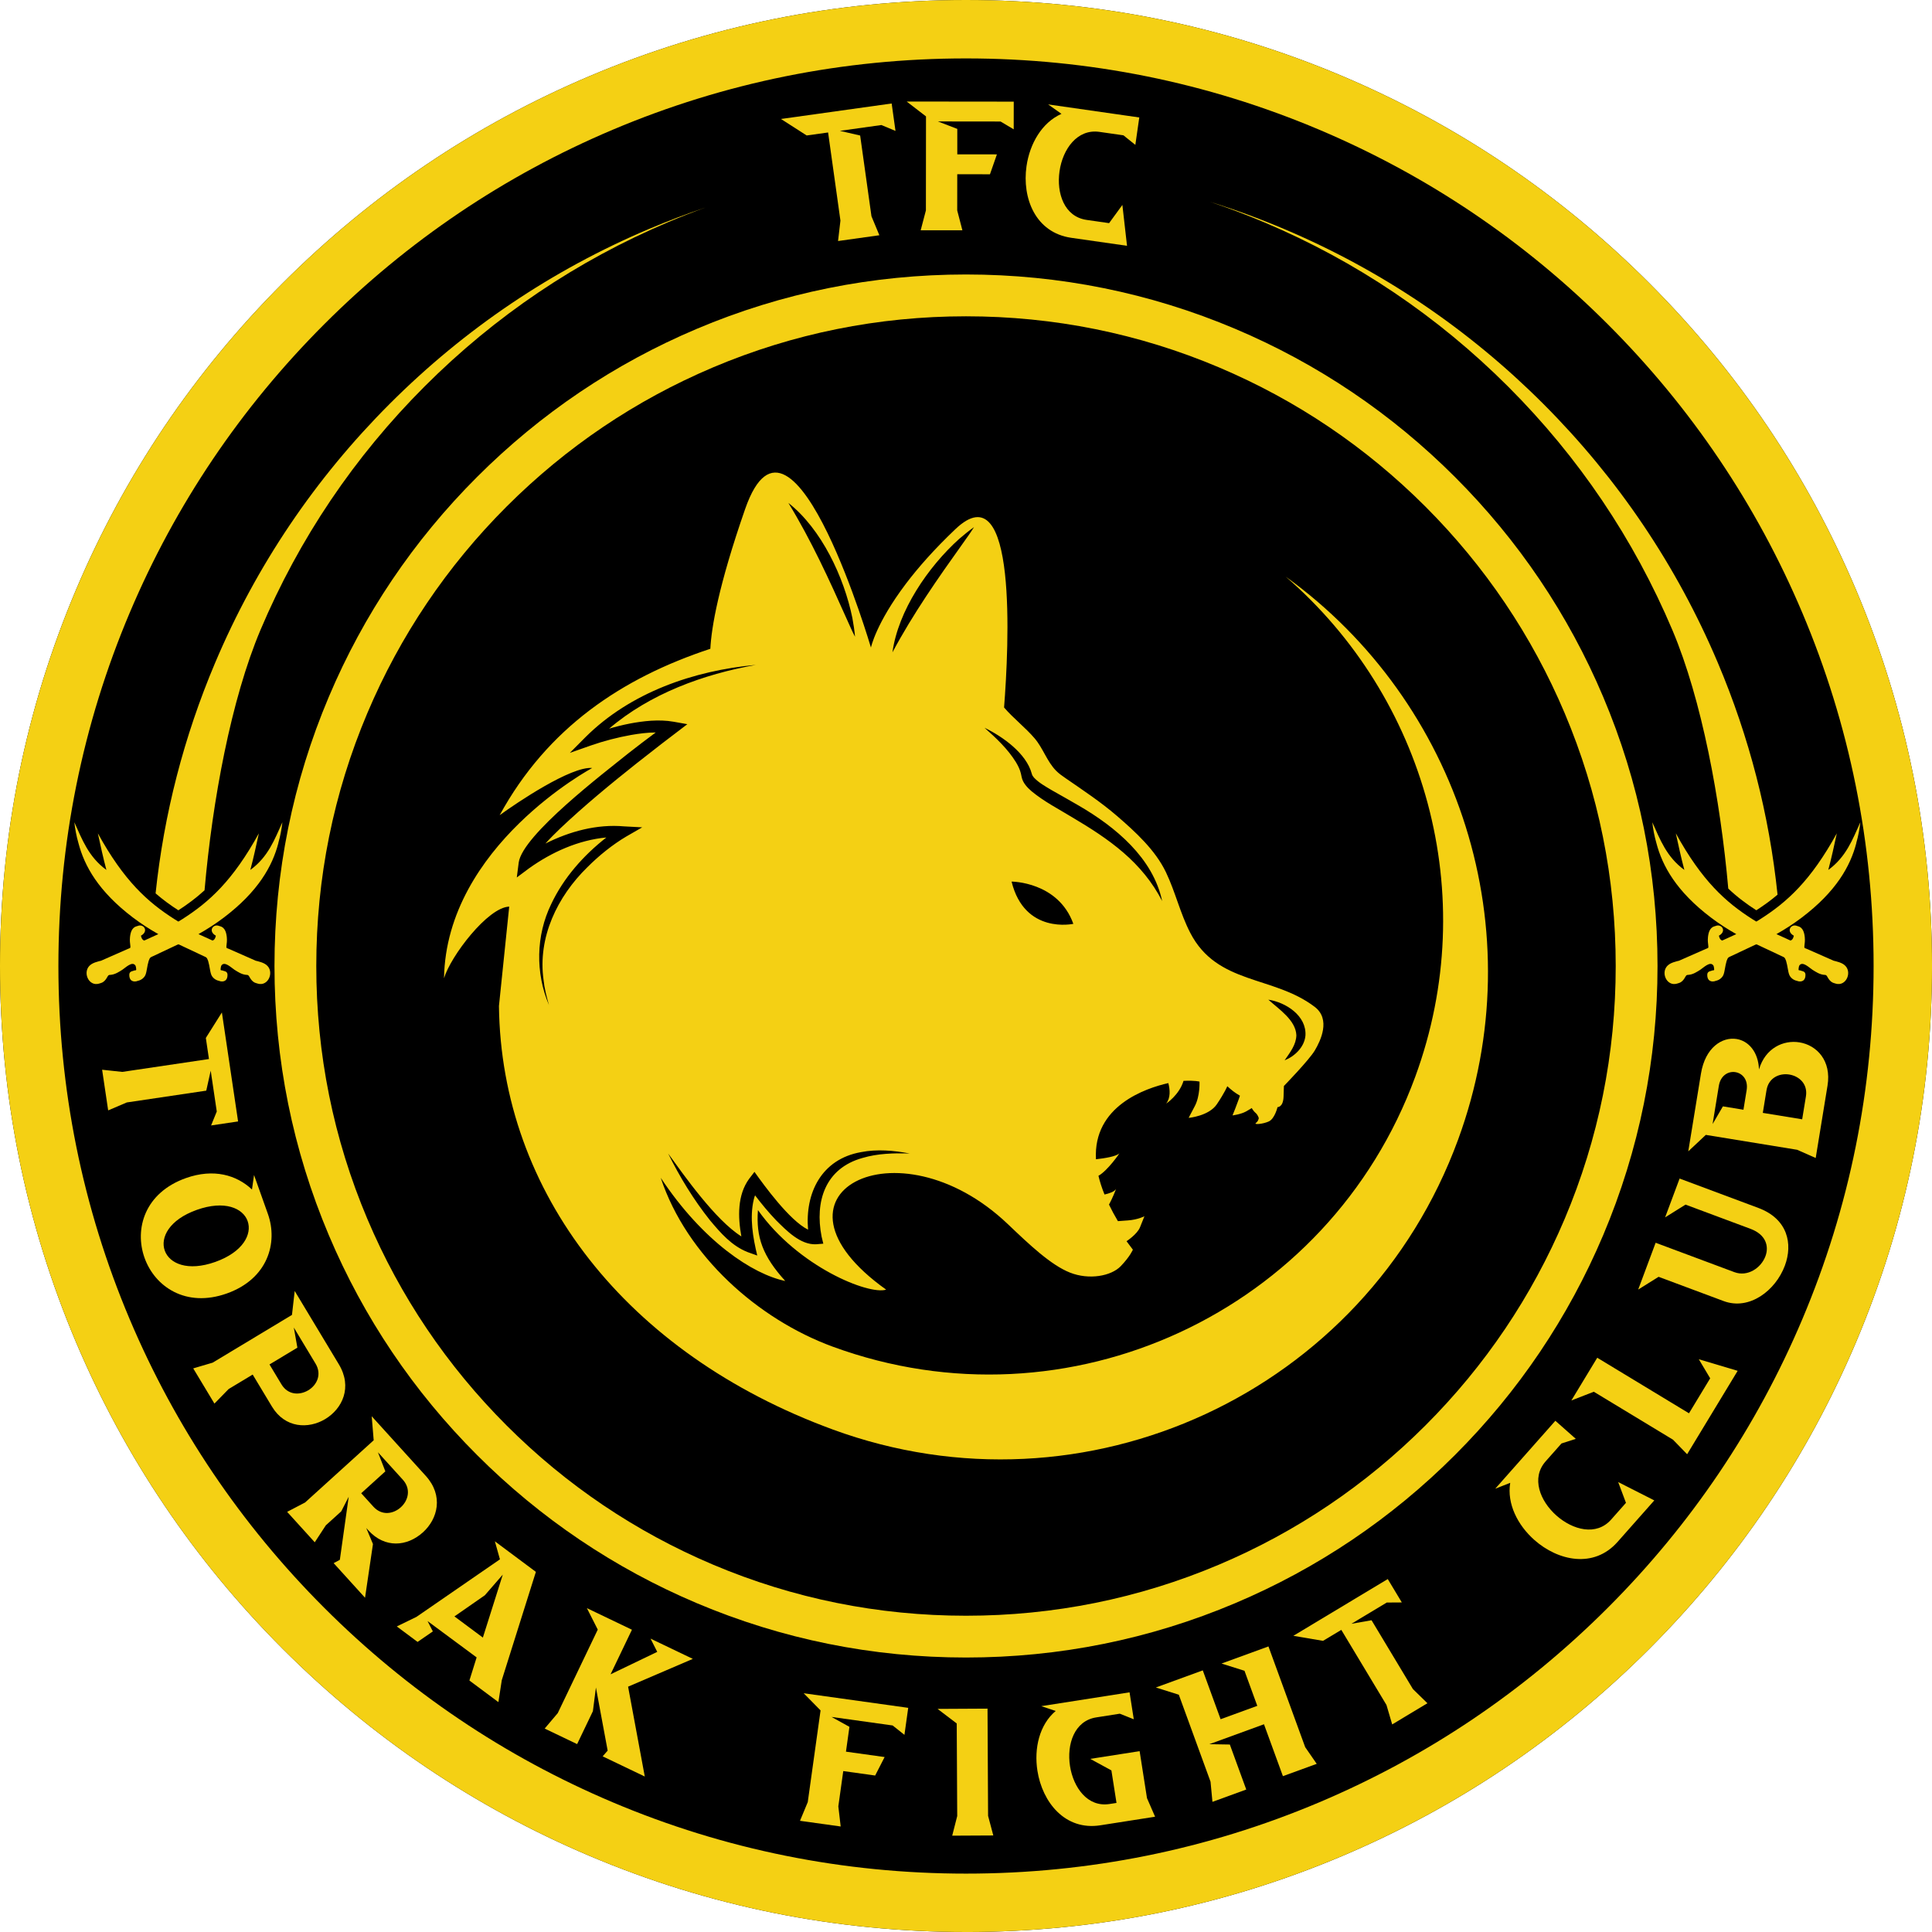 <svg xmlns="http://www.w3.org/2000/svg" id="Layer_2" data-name="Layer 2" viewBox="0 0 1007.04 1007.04"><defs><style>      .cls-1, .cls-2 {        fill: #f4d014;      }      .cls-2 {        fill-rule: evenodd;      }    </style></defs><g id="Layer_1-2" data-name="Layer 1"><g><path d="M503.52,1007.04c-67.97,0-133.91-13.32-196-39.58-59.96-25.36-113.81-61.67-160.04-107.9-46.24-46.24-82.54-100.08-107.9-160.05C13.32,637.43,0,571.49,0,503.52s13.32-133.91,39.58-196c25.36-59.96,61.66-113.81,107.9-160.04,46.24-46.24,100.08-82.54,160.04-107.9C369.61,13.32,435.55,0,503.52,0s133.91,13.32,196,39.58c59.96,25.36,113.81,61.66,160.05,107.9,46.24,46.24,82.54,100.08,107.9,160.04,26.26,62.09,39.58,128.03,39.58,196s-13.32,133.91-39.58,196c-25.36,59.96-61.67,113.81-107.9,160.05-46.24,46.24-100.08,82.54-160.05,107.9-62.09,26.26-128.03,39.58-196,39.58Z"></path><path class="cls-1" d="M503.52,1007.04c-67.97,0-133.91-13.32-196-39.58-59.96-25.36-113.81-61.67-160.04-107.9-46.24-46.24-82.54-100.08-107.9-160.05C13.32,637.43,0,571.49,0,503.52s13.32-133.91,39.58-196c25.36-59.96,61.66-113.81,107.9-160.04,46.24-46.24,100.08-82.54,160.04-107.9C369.61,13.32,435.55,0,503.52,0s133.91,13.32,196,39.58c59.96,25.36,113.81,61.66,160.05,107.9,46.24,46.24,82.54,100.08,107.9,160.04,26.26,62.09,39.58,128.03,39.58,196s-13.32,133.91-39.58,196c-25.36,59.96-61.67,113.81-107.9,160.05-46.24,46.24-100.08,82.54-160.05,107.9-62.09,26.26-128.03,39.58-196,39.58ZM503.52,30.45c-63.87,0-125.82,12.51-184.14,37.17-56.33,23.83-106.93,57.94-150.38,101.39-43.45,43.45-77.56,94.04-101.39,150.38-24.66,58.31-37.17,120.27-37.17,184.14s12.51,125.82,37.17,184.14c23.83,56.33,57.94,106.92,101.39,150.38,43.45,43.45,94.04,77.56,150.38,101.39,58.31,24.66,120.27,37.17,184.14,37.17s125.82-12.51,184.14-37.17c56.33-23.83,106.92-57.94,150.38-101.39,43.45-43.45,77.56-94.04,101.39-150.38,24.66-58.31,37.17-120.27,37.17-184.14s-12.51-125.82-37.17-184.14c-23.83-56.33-57.94-106.93-101.39-150.38-43.45-43.45-94.04-77.56-150.38-101.39-58.31-24.66-120.27-37.17-184.14-37.17Z"></path><path class="cls-1" d="M503.52,863.97c-48.66,0-95.86-9.53-140.31-28.33-42.92-18.16-81.47-44.14-114.57-77.24-33.1-33.1-59.09-71.65-77.24-114.57-18.8-44.44-28.33-91.65-28.33-140.31s9.53-95.86,28.33-140.31c18.15-42.92,44.14-81.47,77.24-114.57,33.1-33.1,71.65-59.09,114.57-77.24,44.44-18.8,91.65-28.33,140.31-28.33s95.86,9.53,140.31,28.33c42.92,18.15,81.47,44.14,114.57,77.24,33.1,33.1,59.09,71.65,77.24,114.57,18.8,44.44,28.33,91.65,28.33,140.31s-9.53,95.86-28.33,140.31c-18.16,42.92-44.14,81.47-77.24,114.57-33.1,33.1-71.65,59.09-114.57,77.24-44.44,18.8-91.65,28.33-140.31,28.33ZM503.52,164.87c-45.72,0-90.07,8.95-131.82,26.61-40.33,17.06-76.54,41.48-107.65,72.58-31.1,31.1-55.52,67.32-72.58,107.65-17.66,41.74-26.61,86.09-26.61,131.82s8.95,90.07,26.61,131.82c17.06,40.33,41.48,76.54,72.58,107.65,31.1,31.11,67.32,55.52,107.65,72.58,41.74,17.66,86.09,26.61,131.82,26.61s90.07-8.95,131.82-26.61c40.32-17.06,76.54-41.48,107.65-72.58,31.11-31.1,55.52-67.32,72.58-107.65,17.66-41.74,26.61-86.09,26.61-131.82s-8.95-90.07-26.61-131.82c-17.06-40.33-41.48-76.54-72.58-107.65-31.1-31.1-67.32-55.52-107.65-72.58-41.74-17.66-86.09-26.61-131.82-26.61Z"></path><g><path class="cls-1" d="M407.05,62.02l57.72-8.08,2,14.3-7.35-3.07-21.62,3.03,10.55,2.44,5.89,42.08,4.12,9.9-21.53,3.01,1.24-10.65-6.43-45.93-11.17,1.56-13.41-8.6Z"></path><path class="cls-1" d="M472.57,52.92l55.84.06-.02,14.43-6.85-4.07-32.66-.04,10.1,3.89v13.26s20.65.02,20.65.02l-3.62,10.37-17.05-.02-.02,18.85,2.7,10.38-21.74-.02,2.72-10.37.05-48.99-10.1-7.77Z"></path><path class="cls-1" d="M585.03,106.81c.8,7.13,1.62,14.18,2.42,21.31l-29.03-4.16c-18.76-2.69-25.74-20.73-23.36-37.34,1.68-11.7,8-22.73,18.22-27.28l-6.95-4.92,47.51,6.81-2.05,14.29-6.21-4.99-12.5-1.79c-11.61-1.66-19.16,9.01-20.81,20.53-1.64,11.43,2.44,23.68,14.14,25.36l11.7,1.68,6.92-9.49Z"></path></g><g><path class="cls-1" d="M367.89,108.1c-6.57,2.38-13.09,4.93-19.56,7.67-47.55,20.11-90.26,48.91-126.94,85.59-36.68,36.68-65.48,79.39-85.59,126.94-15.33,36.26-25.1,88.96-29.18,135.75-4.43,4.07-8.93,7.38-13.66,10.43-4.09-2.64-8.01-5.47-11.86-8.82,4.36-41.39,14.74-81.64,31.02-120.14,21.41-50.61,52.06-96.07,91.09-135.1,39.04-39.03,84.49-69.68,135.11-91.09,9.75-4.12,19.6-7.87,29.57-11.23Z"></path><path class="cls-1" d="M926.53,466.34c-3.59,3.06-7.26,5.68-11.07,8.14-5.07-3.26-9.88-6.83-14.61-11.31-4.12-46.5-13.86-98.63-29.09-134.65-20.12-47.55-48.91-90.26-85.59-126.94-36.69-36.68-79.39-65.48-126.95-85.59-9.42-3.99-18.96-7.59-28.59-10.83,13.04,4.09,25.92,8.8,38.6,14.17,50.62,21.41,96.08,52.06,135.11,91.09,39.03,39.03,69.68,84.49,91.09,135.1,16.37,38.71,26.78,79.19,31.1,120.82Z"></path></g><path class="cls-1" d="M670.25,300.65c72.35,62.54,102.32,165.57,67.42,260.65-45.04,122.68-181.01,185.64-303.69,140.61-38.76-14.24-76.06-47.16-89.58-88,22.07,33.32,48.05,50.31,64.91,53.79-11.73-12.93-15.29-22.76-14.24-36.95,20.97,29.57,57.74,44.33,66.83,41.47-69.45-49.54,5.64-89.2,63.45-34.14,11.17,10.64,22.36,21.29,32.36,25.25,10,3.96,21.48,1.82,26.45-3.33,4.96-5.16,6.34-8.62,6.34-8.62-1.1-1.46-2.2-2.94-3.3-4.41,0,0,5.54-3.6,7.01-7.24,1.46-3.66,2.31-5.76,2.31-5.76,0,0-3.37,1.78-8.59,2.16l-5.23.38c-1.78-2.99-3.32-5.86-4.64-8.62,1.84-3.37,3.47-7.56,3.68-8.12-.94,1.43-3.62,2.32-6.02,2.86-1.4-3.44-2.43-6.69-3.16-9.75,4.9-2.8,10.94-11.7,10.94-11.7-1.77,1.61-7.58,2.56-12.24,3.08-1.5-27.77,25.77-37.01,37.73-39.71.9,3.49,1.21,7.73-1.14,10.71,0,0,6.82-4.49,9.05-11.87,6.11-.29,8.33.4,8.33.4,0,0,.37,7.5-2.48,12.82-2.85,5.32-3.16,6.08-3.16,6.08,0,0,10.52-.94,14.67-7.09,4.15-6.15,5.46-9.41,5.46-9.41,0,0,2.72,2.53,4.66,3.74l1.93,1.2s-1.18,3.54-2.49,6.81c-1.31,3.26-1.38,3.46-1.38,3.46,0,0,4.32-.53,7.11-2.09,2.8-1.56,2.88-1.76,2.88-1.76,0,0,.99,1.73,2.09,2.61,1.1.89,1.6,2.63,1.6,2.63,0,0-.12,1.51-1.49,2.53s3.85.63,6.85-.84c3.01-1.49,4.41-7.39,4.41-7.39,0,0,2.95.17,3.15-5.42l.18-5.6s13.13-13.5,16.12-18.54c2.99-5.05,8.43-16.24-.08-22.72-21.59-16.45-50.8-11.36-64.86-38.58-5.23-10.12-7.75-21.31-12.66-31.57-5.54-11.58-15.95-21.08-25.5-29.33-8.44-7.27-17.63-13.35-26.8-19.68-1.75-1.21-3.52-2.43-5-3.95-4.74-4.84-6.76-11.7-11.16-16.85-4.8-5.63-11.02-10.36-15.92-16.07,2.47-31.57,7.17-123.87-25.33-93-11.17,10.6-19.55,20.19-25.83,28.49-15.64,20.67-18.23,33.28-18.23,33.28,0,0-9.74-33.15-22.51-59.49-13.61-28.04-30.67-48.35-43.09-12.66-13.93,40.08-17.54,61.68-18.11,72.78-46.17,15.24-84.93,41.24-109.82,86.74,9.03-6.57,37.26-25.6,48.24-24.6.03-.01-76.1,40.63-77.24,109.58,3.46-11.52,22.83-36.99,33.98-37.33l-5.35,51.8c1.18,97.21,66.35,181.24,173.92,220.72,131.7,48.34,277.64-19.23,325.98-150.93,40.15-109.35.35-228.55-89.72-293.51ZM680.45,539.83c-.59,6.08-5.67,10.79-10.86,12.86,2.95-4.29,6.02-8.14,6.13-13.11-.35-7.84-9.01-13.47-14.61-18.51,9.14,1.39,20.01,8.36,19.34,18.76ZM527.28,459.52s24.28,0,32.19,22.02c0,0-25.41,5.65-32.19-22.02ZM537.82,403.33c.19.78.55,1.32,1.12,1.99,2.52,2.68,5.93,4.56,9.22,6.53,4.68,2.7,9.55,5.34,14.35,8.18,18.94,11.05,38.44,27.1,43.26,49.65-5.07-9.93-12.08-18.24-20.2-25.25-8.12-7.03-17.24-12.82-26.63-18.38-7.13-4.36-14.69-8.19-21.28-13.65-2.16-1.87-4.54-4.34-5.14-7.4-.09-.45-.3-1.38-.39-1.82-.49-2.08-1.48-4.07-2.59-5.91-4.26-6.89-10.24-12.51-16.38-17.94,9.51,4.64,21.79,13.27,24.66,24ZM499.91,280.95c2.52-2.17,5.09-4.27,7.79-6.2-1.75,2.86-3.72,5.47-5.59,8.16-13.22,18.51-26.17,36.99-36.93,57.12,2.99-21.79,18.63-44.57,34.73-59.08ZM444.28,322.04c.6,3.26,1.11,6.54,1.4,9.85-1.58-2.96-2.83-5.98-4.2-8.96-9.26-20.78-18.63-41.3-30.53-60.78,17.27,13.62,28.98,38.65,33.33,59.89ZM421.2,640.95c-1.64-18.99,6.89-36.75,27.58-40.41,8.35-1.64,17.11-.87,25.42.72-8.39-.26-16.73-.04-24.68,2.33-19.43,5.42-24.87,22.66-21.27,40.98l.89,3.69-3.76.3c-8.22.41-15.56-7.27-20.84-12.5-3.96-4.15-7.55-8.47-10.98-13-.26.68-.47,1.39-.65,2.12-2.28,9.5-.45,19.89,1.8,29.26l-5-1.78c-8.35-3.3-14.1-9.98-19.64-16.6-8.55-10.75-15.73-22.52-21.8-34.8,8.19,11.25,24.53,34.65,38.16,43.21-1.85-10.16-2.11-21.53,4.01-29.97.01,0,2.82-3.68,2.82-3.68,5.01,7.05,18.3,25.4,27.94,30.13ZM326.53,435.97c-7.39,4.39-14.28,9.97-20.37,16.06-15.67,15.31-25.98,36.63-22.82,58.85.44,4.41,1.58,8.73,2.81,13.01-7.12-16.72-6.83-36.22,1.17-52.66,6.5-13.75,16.82-25.37,28.74-34.7-14.52,1.34-28.49,7.63-40.28,16.06l-6.4,4.78,1-7.83c2.06-14.39,44.5-46.69,57.17-56.9,4.71-3.69,9.45-7.3,14.25-10.85-4.28.02-8.63.57-12.81,1.3-7.06,1.26-14.24,3.13-21,5.48l-10.96,3.86,8.1-8.15c23.39-23.33,56.5-34.78,88.88-37.71-27.39,4.87-55.18,15-76.51,33.23,7.09-2.09,14.33-3.59,21.78-4.13,3.88-.22,7.84-.19,11.87.53l7.12,1.27c-8.86,6.67-17.83,13.62-26.54,20.49-13.61,10.81-27.13,21.95-39.73,33.87-2.67,2.57-5.28,5.17-7.72,7.87,12.69-6.36,26.85-10.23,41.07-8.96l9.39.5-8.21,4.73Z"></path><path class="cls-2" d="M967.57,439.39c1.08-3.72,1.72-7.33,2.12-10.79-4.04,8.89-7.38,18.06-16.71,24.84,1.67-6.21,3.05-12.64,4.45-19.07-13.63,24.78-25.98,35.86-39.9,44.73-.69.44-1.38.86-2.06,1.26-.69-.41-1.38-.83-2.06-1.26-13.92-8.86-26.27-19.95-39.9-44.73,1.4,6.42,2.78,12.86,4.45,19.07-9.33-6.78-12.67-15.95-16.71-24.84.4,3.46,1.04,7.07,2.12,10.79,3.1,12,10.49,25.29,28.48,38.91,4.3,3.26,8.67,6.06,13.17,8.6-.11.05-.23.11-.34.16-2.21,1.01-4.43,2.02-6.64,3.03-.1.04-.18.08-.27.13-.19-.01-.39-.08-.64-.25-.66-.45-.95-1.32-1.16-2.25,4.04-2.24,1.68-5.96-1.22-5.24-.23.06-.44.14-.64.22-.09.02-.18.04-.27.06-2.66.66-3.34,3.41-3.58,5.75-.18,1.81.02,3.15.2,4.64.14,1.15-.22.99-1.26,1.44-4.68,2.06-9.37,4.13-14.05,6.19-.69.14-1.33.31-1.92.51-1.39.37-2.53.87-3.39,1.5-4.7,3.39-1.29,11.65,4.35,9.9.13-.04.26-.09.39-.14.17-.04.34-.08.51-.13,1.11-.34,1.94-1.08,2.61-2,.35-.47.62-.99.92-1.5.55-.91.79-.69,1.8-.82,2.17-.26,4.06-1.49,5.86-2.63,1.59-1.01,5.24-4.77,6.86-2.12.14.31.28.83.36,1.82.02.28-.04.45-.16.57-.11,0-.22.02-.32.03-.43.05-.84.15-1.18.32-.99.17-1.82.63-1.93,1.75-.19,3.63,2.33,4.28,4.54,3.38,1.59-.32,3.23-1.51,3.87-3.08.74-1.81.83-4.48,1.66-7.23.07-.19.14-.39.22-.57.52-1.39.74-1.32,2.12-1.97,4.49-2.11,8.34-3.93,13-6.12.05.02.11.05.17.08.05-.02.11-.05.17-.08,4.67,2.19,8.52,4.01,13,6.12,1.38.65,1.6.59,2.12,1.97.07.19.14.38.22.57.83,2.75.92,5.42,1.66,7.23.64,1.57,2.28,2.76,3.87,3.08,2.21.9,4.73.25,4.54-3.38-.11-1.12-.94-1.59-1.93-1.75-.34-.17-.75-.27-1.18-.32-.11-.01-.22-.02-.32-.03-.11-.12-.18-.29-.16-.57.08-.99.22-1.51.36-1.82,1.62-2.65,5.27,1.11,6.86,2.12,1.8,1.14,3.69,2.37,5.86,2.63,1.01.13,1.24-.09,1.8.82.3.5.57,1.02.92,1.5.67.92,1.5,1.66,2.61,2,.17.05.35.1.51.13.13.05.26.1.39.14,5.64,1.74,9.05-6.51,4.35-9.9-.87-.63-2-1.13-3.39-1.5-.59-.2-1.23-.37-1.92-.51-4.69-2.06-9.37-4.13-14.05-6.19-1.04-.45-1.41-.29-1.26-1.44.18-1.48.38-2.83.2-4.64-.24-2.35-.92-5.09-3.58-5.75-.09-.02-.18-.04-.27-.06-.2-.08-.41-.16-.64-.22-2.9-.72-5.26,2.99-1.22,5.24-.21.93-.49,1.8-1.16,2.25-.25.17-.45.23-.64.25-.09-.04-.17-.08-.27-.13-2.21-1.01-4.43-2.02-6.64-3.03-.11-.05-.23-.1-.34-.16,4.5-2.54,8.86-5.34,13.17-8.6,17.99-13.62,25.38-26.91,28.48-38.91Z"></path><path class="cls-2" d="M145.07,439.39c1.08-3.72,1.72-7.33,2.12-10.79-4.04,8.89-7.38,18.06-16.71,24.84,1.67-6.21,3.05-12.64,4.45-19.07-13.63,24.78-25.98,35.86-39.9,44.73-.69.44-1.38.86-2.06,1.26-.69-.41-1.38-.83-2.06-1.26-13.92-8.86-26.27-19.95-39.9-44.73,1.4,6.42,2.78,12.86,4.45,19.07-9.33-6.78-12.67-15.95-16.71-24.84.4,3.46,1.04,7.07,2.12,10.79,3.1,12,10.49,25.29,28.48,38.91,4.3,3.26,8.67,6.06,13.17,8.6-.11.05-.23.11-.34.16-2.21,1.01-4.43,2.02-6.64,3.03-.1.04-.18.08-.27.13-.19-.01-.39-.08-.64-.25-.66-.45-.95-1.32-1.16-2.25,4.04-2.24,1.68-5.96-1.22-5.24-.23.06-.44.14-.64.22-.09.02-.18.04-.27.06-2.66.66-3.34,3.41-3.58,5.75-.18,1.81.02,3.15.2,4.64.14,1.15-.22.99-1.26,1.44-4.68,2.06-9.37,4.13-14.05,6.19-.69.14-1.33.31-1.92.51-1.39.37-2.53.87-3.39,1.5-4.7,3.39-1.29,11.65,4.35,9.9.13-.04.26-.09.39-.14.17-.04.34-.08.51-.13,1.11-.34,1.94-1.08,2.61-2,.35-.47.62-.99.92-1.5.55-.91.79-.69,1.8-.82,2.17-.26,4.06-1.49,5.86-2.63,1.59-1.01,5.24-4.77,6.86-2.12.14.31.28.83.36,1.82.02.28-.04.45-.16.57-.11,0-.22.02-.32.03-.43.05-.84.15-1.18.32-.99.17-1.82.63-1.93,1.75-.19,3.63,2.33,4.28,4.54,3.38,1.59-.32,3.23-1.51,3.87-3.08.74-1.81.83-4.48,1.66-7.23.07-.19.14-.39.22-.57.52-1.39.74-1.32,2.12-1.97,4.49-2.11,8.34-3.93,13-6.12.05.02.11.05.17.08.05-.02.11-.05.17-.08,4.67,2.19,8.52,4.01,13,6.12,1.38.65,1.6.59,2.12,1.97.07.19.14.38.22.57.83,2.75.92,5.42,1.66,7.23.64,1.57,2.28,2.76,3.87,3.08,2.21.9,4.73.25,4.54-3.38-.11-1.12-.94-1.59-1.93-1.75-.34-.17-.75-.27-1.18-.32-.11-.01-.22-.02-.32-.03-.11-.12-.18-.29-.16-.57.08-.99.22-1.51.36-1.82,1.62-2.65,5.27,1.11,6.86,2.12,1.8,1.14,3.69,2.37,5.86,2.63,1.01.13,1.24-.09,1.8.82.3.5.57,1.02.92,1.5.67.92,1.5,1.66,2.61,2,.17.05.35.1.51.13.13.05.26.1.39.14,5.64,1.74,9.05-6.51,4.35-9.9-.87-.63-2-1.13-3.39-1.5-.59-.2-1.23-.37-1.92-.51-4.69-2.06-9.37-4.13-14.05-6.19-1.04-.45-1.41-.29-1.26-1.44.18-1.48.38-2.83.2-4.64-.24-2.35-.92-5.09-3.58-5.75-.09-.02-.18-.04-.27-.06-.2-.08-.41-.16-.64-.22-2.9-.72-5.26,2.99-1.22,5.24-.21.93-.49,1.8-1.16,2.25-.25.17-.45.23-.64.25-.09-.04-.17-.08-.27-.13-2.21-1.01-4.43-2.02-6.64-3.03-.11-.05-.23-.1-.34-.16,4.5-2.54,8.86-5.34,13.17-8.6,17.99-13.62,25.38-26.91,28.48-38.91Z"></path><g><path class="cls-1" d="M115.66,527.75l8.44,56.79-14.07,2.09,2.96-7.27-3.16-21.28-2.32,10.41-41.41,6.15-9.72,4.14-3.15-21.19,10.5,1.13,45.19-6.71-1.63-10.99,8.36-13.28Z"></path><path class="cls-1" d="M131.34,620.03l1.08-7.56,7.21,20.26c5.36,15.07-.02,33.87-21.37,41.47-21.43,7.63-37.6-3.6-42.93-18.59-5.36-15.07.1-33.9,21.54-41.53,14.49-5.16,26.5-1.6,34.47,5.94ZM129.08,636.49c-2.41-6.78-12.03-11-26.51-5.85-14.4,5.12-19.11,14.44-16.69,21.22s11.94,11.03,26.34,5.91c14.49-5.16,19.27-14.5,16.86-21.28Z"></path><path class="cls-1" d="M119.15,724.05l-7.38,7.56-11.05-18.35,10.13-2.99,41.34-24.89,1.42-12.47,23.01,38.22c7.2,11.95,1.82,23.18-7.09,28.54-8.76,5.27-20.95,4.83-27.78-6.51l-10.04-16.68-12.56,7.56ZM155.01,702.46l-14.54,8.75,6.23,10.36c3.44,5.71,9.58,5.75,14,3.09,4.49-2.7,7.17-8.26,3.77-13.89l-11.32-18.81,1.86,10.5Z"></path><path class="cls-1" d="M177.87,787.78l-8.03,7.28-5.78,8.84-14.39-15.86,9.36-4.89,35.75-32.42-1.03-12.51,28.18,31.07c9.37,10.33,6.27,22.39-1.43,29.38-8.29,7.52-19.92,8.47-28.51-1.01l-1.08-1.19,3.49,8.35-4.13,27.99-16.36-18.04,3.23-1.73,4.62-32.87-3.89,7.61ZM200.85,766.94l-12.57,11.4,6.33,6.98c4.48,4.94,10.51,3.79,14.33.32,3.88-3.52,5.43-9.49,1.02-14.36l-12.96-14.29,3.86,9.94Z"></path><path class="cls-1" d="M279.33,819.31l-17.78,56.46-1.76,11.44-15.11-11.25,3.76-12.05-25.57-18.93,2.75,5.38-7.96,5.48-10.83-8.07,10.26-4.99,43.5-29.99-2.64-9.39,21.38,15.93ZM251.69,853.58l10.38-32.83-9.35,10.77-15.85,11.02,14.83,11.04Z"></path><path class="cls-1" d="M310.62,879.6l-1.58,12.35-8.22,17.15-16.91-8.1,6.82-8.06,20.85-43.52-5.67-11.19,23.48,11.25-11.14,23.24,24.33-11.7-3.49-6.9,22.04,10.56-33.74,14.48,8.7,46.84-21.96-10.52,2.61-2.99-6.12-32.89Z"></path><path class="cls-1" d="M418.92,882.59l54.48,7.61-1.97,14.08-6.14-4.89-31.86-4.45,9.33,5.16-1.81,12.94,20.15,2.81-4.93,9.63-16.63-2.32-2.57,18.39,1.23,10.49-21.21-2.96,4.05-9.75,6.67-47.79-8.8-8.95Z"></path><path class="cls-1" d="M488.7,890.75l26.04-.14.29,55.9,2.72,10.21-21.42.11,2.61-10.23-.25-48.26-9.99-7.59Z"></path><path class="cls-1" d="M590.97,896.15l-7.29-2.9-12.29,1.93c-11.41,1.79-15.43,14.02-13.66,25.35,1.76,11.24,9.14,21.6,20.64,19.79l3.6-.56-2.66-16.95-11.02-6.01,25.73-4.03,3.84,24.5,4.22,9.68-28.54,4.47c-18.44,2.89-30.23-12.08-32.79-28.41-1.83-11.68,1.01-24,9.51-31.18l-7.5-2.51,46.01-7.21,2.2,14.05Z"></path><path class="cls-1" d="M630.38,909.14l10.66.18,8.56,23.46-17.62,6.42-1-10.51-16.53-45.33-11.97-3.77,24.46-8.92,9.29,25.46,19.12-6.97-6.67-18.28-11.97-3.77,24.46-8.92,19.15,52.51,6.01,8.69-17.62,6.42-9.87-27.05-28.47,10.38Z"></path><path class="cls-1" d="M674.16,852.65l49.2-29.58,7.33,12.19-7.85.05-18.43,11.08,10.5-1.85,21.57,35.88,7.55,7.38-18.36,11.04-2.98-10.13-23.54-39.15-9.52,5.72-15.47-2.62Z"></path><path class="cls-1" d="M843.45,772.51c6.3,3.21,12.54,6.35,18.84,9.56l-19.14,21.63c-12.37,13.98-31,9.95-43.38-1.01-8.72-7.72-14.37-18.89-12.58-29.77l-7.81,3.06,31.34-35.41,10.65,9.42-7.47,2.41-8.25,9.32c-7.66,8.65-2.96,20.64,5.62,28.24,8.52,7.54,20.81,10.82,28.53,2.1l7.72-8.72-4.06-10.83Z"></path><path class="cls-1" d="M819.06,729.98l13.49-22.27,47.82,28.96,11.05-18.24-5.93-9.93,20.25,6.03-26.34,43.48-7.36-7.58-41.28-25-11.69,4.55Z"></path><path class="cls-1" d="M920.22,654.81c1.93-5.16.31-11.27-7.76-14.28l-33.89-12.64-10.64,6.65,7.55-20.23,41.05,15.32c15.4,5.75,18.04,18.78,13.81,30.1-4.82,12.91-18.43,23.47-31.92,18.44l-33.89-12.64-10.64,6.65,9.1-24.4,41.05,15.32c6.91,2.58,13.91-2.21,16.18-8.29Z"></path><path class="cls-1" d="M889.15,591.54l-9.15,8.59,6.61-40.52c2.22-13.6,11.07-19.26,18.61-18.03,6.05.99,11.27,6.52,11.64,15.86,3.25-11.09,12.7-15.49,21.12-14.11,8.95,1.46,16.73,9.48,14.6,22.55l-6.16,37.72-9.66-4.28-47.63-7.77ZM898.06,576.69l10.7,1.75,1.66-10.17c.9-5.53-2.25-8.83-5.85-9.42-3.59-.59-7.74,1.62-8.64,7.14l-3.25,19.91,5.37-9.21ZM920.78,568.24l-1.93,11.84,20.52,3.35,1.95-11.93c1.07-6.58-3.59-10.58-8.67-11.41s-10.81,1.66-11.86,8.15Z"></path></g></g></g></svg>